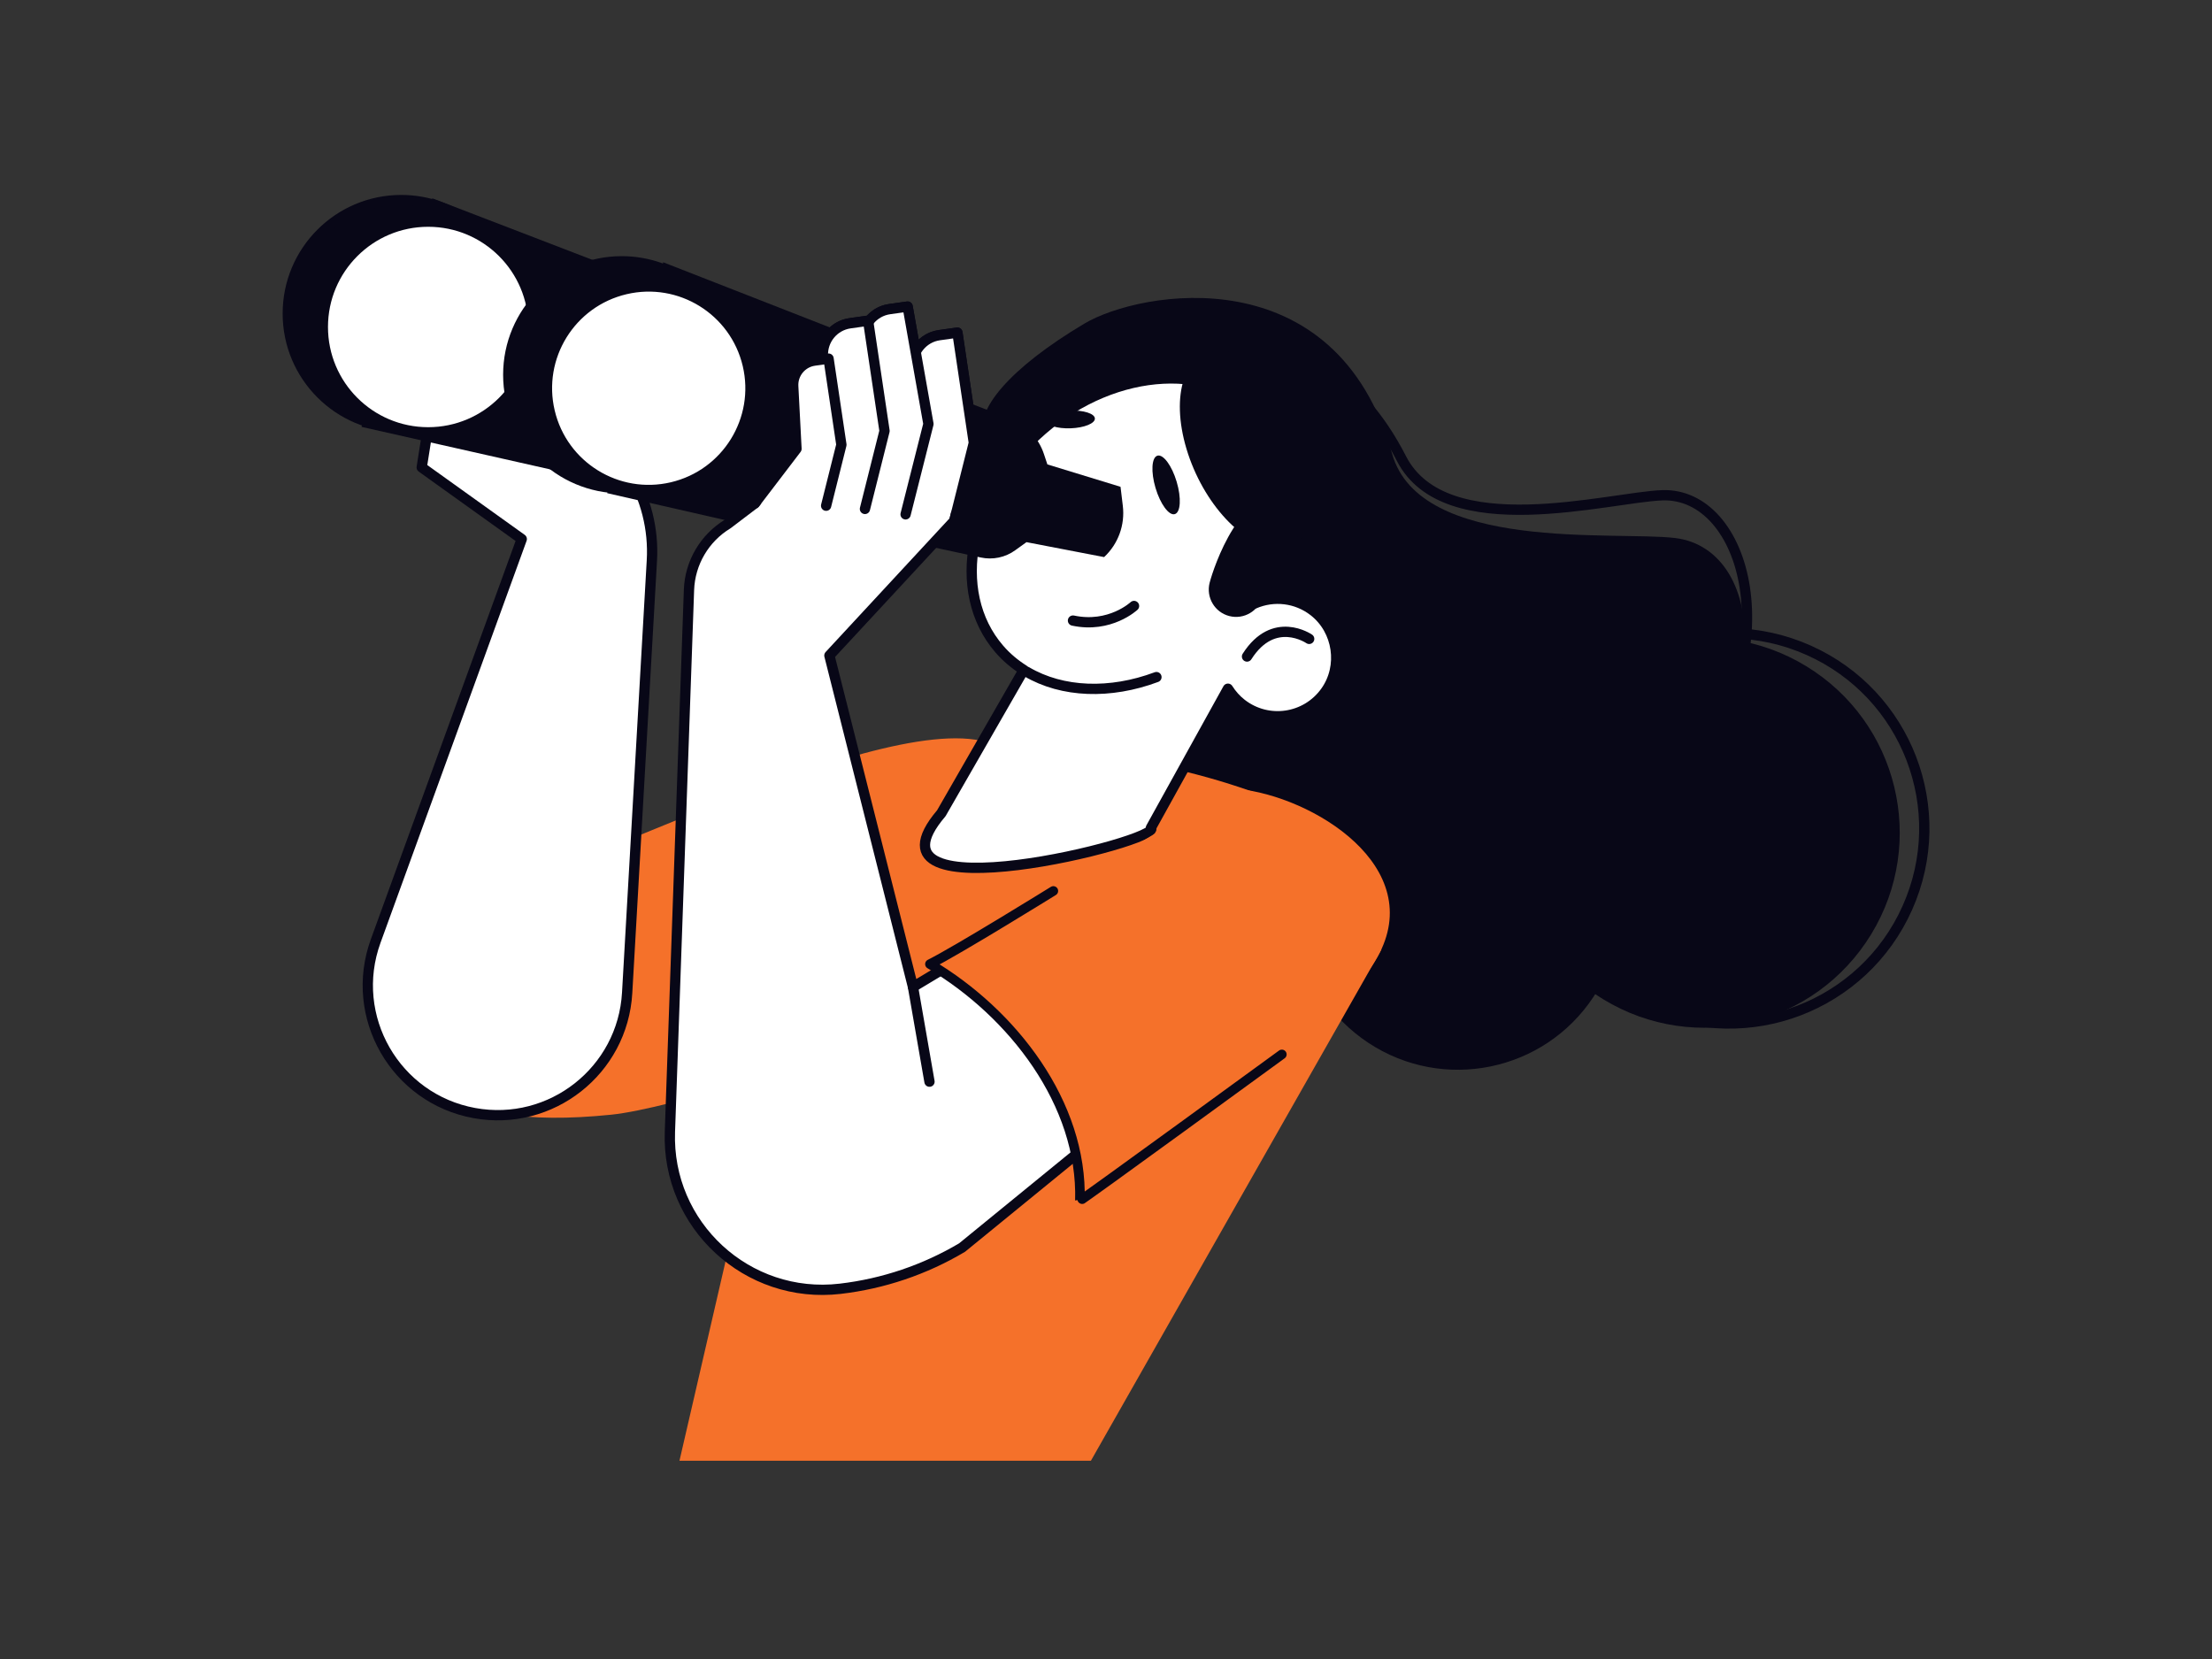 <?xml version="1.0" encoding="UTF-8"?>
<svg id="Layer_2" xmlns="http://www.w3.org/2000/svg" version="1.1" viewBox="0 0 400 300">
  <rect x="0" y="0" width="400" height="300" fill="#333333" stroke="none"/>
  <!-- Generator: Adobe Illustrator 29.6.1, SVG Export Plug-In . SVG Version: 2.1.1 Build 9)  -->
  <defs>
    <style>
      .st0 {
        stroke-width: 1.73px;
      }

      .st0, .st1, .st2, .st3 {
        stroke-linecap: round;
      }

      .st0, .st1, .st2, .st3, .st4 {
        stroke: #080717;
        stroke-linejoin: round;
      }

      .st0, .st3 {
        fill: none;
      }

      .st1, .st2, .st3, .st4 {
        stroke-width: 1.86px;
      }

      .st1, .st4 {
        fill: #fff;
      }

      .st2, .st5 {
        fill: #080717;
      }

      .st6 {
        fill: #f5712a;
      }
    </style>
  </defs>
  <g>
    <path class="st5" d="M218.21,56.18c-13.04-1.52-25.33,3.85-33.44,13.28,3.5-.53,7.1-.63,10.75-.2,24.76,2.89,42.21,27.74,38.97,55.52-.18,1.54-.43,3.06-.73,4.55,9.71-6.19,16.72-16.69,18.18-29.23,2.54-21.78-12.56-41.44-33.73-43.91Z"/>
    <path class="st3" d="M200.71,69.35c7.46-6.79,36.8-17.5,52.71,13.56,7.91,15.45,37.51,6.99,47.19,6.65,15-.52,23.42,27.49,3.96,52.44-5.59,7.17-27.85,31.34-34.6,29.4-6.75-1.94-71.31,12.65-36.08-36.52,9.09-12.69-29.14-22.33-44.7-44.52-2.64-3.77,1.38-11.77,11.53-21.01Z"/>
    <path class="st5" d="M196.12,58.5c10.02-5.95,45.5-12.32,55.62,23.56,5.03,17.85,40.25,13.93,51.16,15.23,16.91,2.03,19.42,33.36-8.51,56.62-8.02,6.68-38.9,28.63-45.97,25.39-7.07-3.24-82.91,1.19-31.36-45.18,13.3-11.96-27.09-28.85-39.03-55.2-2.03-4.48,4.45-12.32,18.09-20.42Z"/>
    <circle class="st5" cx="308.25" cy="150.57" r="35.27" transform="translate(19.3 335.49) rotate(-58.65)"/>
    <circle class="st3" cx="312.69" cy="149.79" r="35.27" transform="translate(48.52 374.35) rotate(-65.96)"/>
    <circle class="st5" cx="263.64" cy="164.07" r="29.38" transform="translate(-18.53 293.7) rotate(-56.57)"/>
  </g>
  <path class="st6" d="M97.59,157.42c6.37.88,74.11-35.22,85.45-20.28,26.56-3.26,53.94,10.03,57.45,11.99-9.89,15.46-109.25,50.32-129.94,52.44-63.18,6.48-27.14-45.77-12.96-44.15Z"/>
  <circle class="st5" cx="221.52" cy="90.46" r="26.35" transform="translate(6.81 196.08) rotate(-48.41)"/>
  <circle class="st5" cx="210.87" cy="74.27" r="15.77" transform="translate(-7.72 27.37) rotate(-7.29)"/>
  <path class="st4" d="M180.7,117.36c-8.99-10.38-5.49-28.13,7.81-39.65,13.3-11.52,31.37-12.44,40.36-2.06,7.5,8.67,6.3,22.47-2.04,33.5,3.45-1.49,7.58-1.1,10.76,1.38,4.41,3.45,5.36,9.96,2.11,14.52-3.52,4.94-10.4,5.93-15.16,2.25-1.02-.79-1.84-1.73-2.49-2.76l-13.93,25.16c2.64,2.24-54.25,16.56-37.9-2.64l14.9-25.92c-1.63-1.03-3.13-2.28-4.42-3.78Z"/>
  <path class="st3" d="M236.74,115.53s-6.39-4.42-11.24,3.19"/>
  <path class="st3" d="M185.65,121.47c6.48,3.81,15.12,4.09,23.47.97"/>
  <path class="st5" d="M197.99,75.68c.03.89-1.93,1.68-4.38,1.77-2.45.09-4.47-.55-4.5-1.44-.03-.89,1.93-1.68,4.38-1.77,2.45-.09,4.47.55,4.5,1.44Z"/>
  <path class="st5" d="M212.44,92.97c-1.05.31-2.61-1.8-3.48-4.72-.87-2.92-.72-5.54.34-5.85,1.05-.31,2.61,1.8,3.48,4.72.87,2.92.72,5.54-.34,5.85Z"/>
  <path class="st3" d="M205.07,109.58s-4.34,4.07-11.04,2.64"/>
  <path class="st5" d="M214.56,81.19c2.95,9.83,10.37,17.81,16.58,17.82,6.21.02,8.85-7.93,5.9-17.76-2.95-9.83-10.37-17.81-16.58-17.82-6.21-.02-8.85,7.93-5.9,17.76Z"/>
  <path class="st5" d="M218.74,105.38c-.68,2.64.91,5.34,3.55,6.02,2.64.68,5.34-.91,6.02-3.55.68-2.64,12.58-16.33,5.06-18.27-8.9-2.3-13.95,13.16-14.63,15.8Z"/>
  <path class="st3" d="M251.16,89.32s-1.77-1.3-3.31-1.07"/>
  <path class="st3" d="M247.56,86.81s2.01-.11,2.88-1.95"/>
  <path class="st1" d="M107.04,74.26l6.74,10.91c3,4.85,4.43,10.5,4.1,16.19l-4.47,78.17c-.8,14.08-13.75,24.27-27.62,21.75h0c-14.3-2.6-22.82-17.44-17.86-31.1l26.42-72.7-18.09-12.96,3.24-20.52,27.54,10.26Z"/>
  <path class="st5" d="M162.75,76.96l-13.23-4.05-.63-1.89c-.97-2.91-3.19-5.24-6.05-6.34l-20.59-7.97-8.1-7.02-35.97-13.83-12.81,41.33,46.9,10.57,3.51-2.7,21.69,4.67c2.18.47,4.45,0,6.25-1.31l2.03-1.46,14.04,2.7h0c2.55-2.38,3.8-5.82,3.38-9.28l-.41-3.41Z"/>
  <path class="st2" d="M52.04,56.7c0,11.33,9.19,20.52,20.52,20.52s20.52-9.19,20.52-20.52c0-8.94-5.72-16.55-13.7-19.36-2.13-.75-4.43-1.16-6.82-1.16-11.33,0-20.52,9.19-20.52,20.52Z"/>
  <circle class="st1" cx="77.43" cy="59.13" r="19.05"/>
  <path class="st5" d="M202.63,88.03l-13.23-4.05-.63-1.89c-.97-2.91-3.19-5.24-6.05-6.34l-20.59-7.97-8.1-7.02-34.1-13.33-10.13,41.75,42.34,9.66,3.51-2.7,21.69,4.67c2.17.47,4.45,0,6.25-1.31l2.03-1.46,14.04,2.7h0c2.55-2.38,3.8-5.82,3.38-9.28l-.41-3.41Z"/>
  <path class="st2" d="M91.91,67.77c0,11.33,9.19,20.52,20.52,20.52s20.52-9.19,20.52-20.52c0-8.94-5.72-16.55-13.7-19.36-2.13-.75-4.43-1.16-6.82-1.16-11.33,0-20.52,9.19-20.52,20.52Z"/>
  <circle class="st1" cx="117.31" cy="70.2" r="18.4" transform="translate(-12.99 28.83) rotate(-13.28)"/>
  <polygon class="st6" points="197.27 264.15 249.8 171.7 141.71 182.6 122.87 264.15 197.27 264.15"/>
  <g>
    <path class="st1" d="M221.07,187.15l-47.1,38.45c-6.74,4-14.24,6.54-22.03,7.45h0c-16.8,1.97-31.4-11.49-30.8-28.39l3.45-97.98c.17-4.9,2.81-9.39,7.01-11.93l4.91-3.73,7.53-9.87-.59-11.32c-.12-2.3,1.54-4.31,3.82-4.63l1.58-.22-.03-.6c-.15-2.94,1.97-5.52,4.89-5.93l3.28-.46.04.26c.88-1.23,2.22-2.12,3.82-2.35l3.28-.46,1.46,8.23c.82-1.6,2.36-2.79,4.26-3.06l3.28-.46,2.97,19.93-3.54,14.1-22.58,24.36,15.12,59.94,37.58-22.59"/>
    <path class="st1" d="M164.96,66.54c-.15-2.94,1.97-5.52,4.89-5.93l3.28-.46,2.97,19.93-3.54,14.1"/>
    <path class="st1" d="M155.96,61.83c-.15-2.94,1.97-5.52,4.89-5.93l3.28-.46,3.76,21.23-4.13,16.34"/>
    <path class="st1" d="M148.81,64.39c-.15-2.94,1.97-5.52,4.89-5.93l3.28-.46,2.97,19.93-3.54,14.1"/>
    <path class="st1" d="M136.5,91.03l7.53-9.87-.59-11.32c-.12-2.3,1.54-4.31,3.82-4.63l2.57-.36,2.32,15.58-2.76,11.02"/>
  </g>
  <path class="st6" d="M168.58,174.18c20.61-11.62,43.86-25.57,43.86-25.57,4.63-2.54,8.76-6.56,13.95-5.58,14.43,2.74,33.63,16.43,20.61,33.17-4.91,6.32-7.05,8.56-21.23,19.84l-30.52,21.68c.01-.2.03-.41.03-.61.51-17.57-11.74-34.06-26.71-42.93Z"/>
  <path class="st0" d="M231.8,190.67s-36.53,26.64-36.52,26.44c.51-17.57-12.16-33.91-27.12-42.77,4.96-2.48,22.32-13.23,22.32-13.23"/>
  <line class="st3" x1="168.08" y1="195.6" x2="165.1" y2="178.48"/>
</svg>